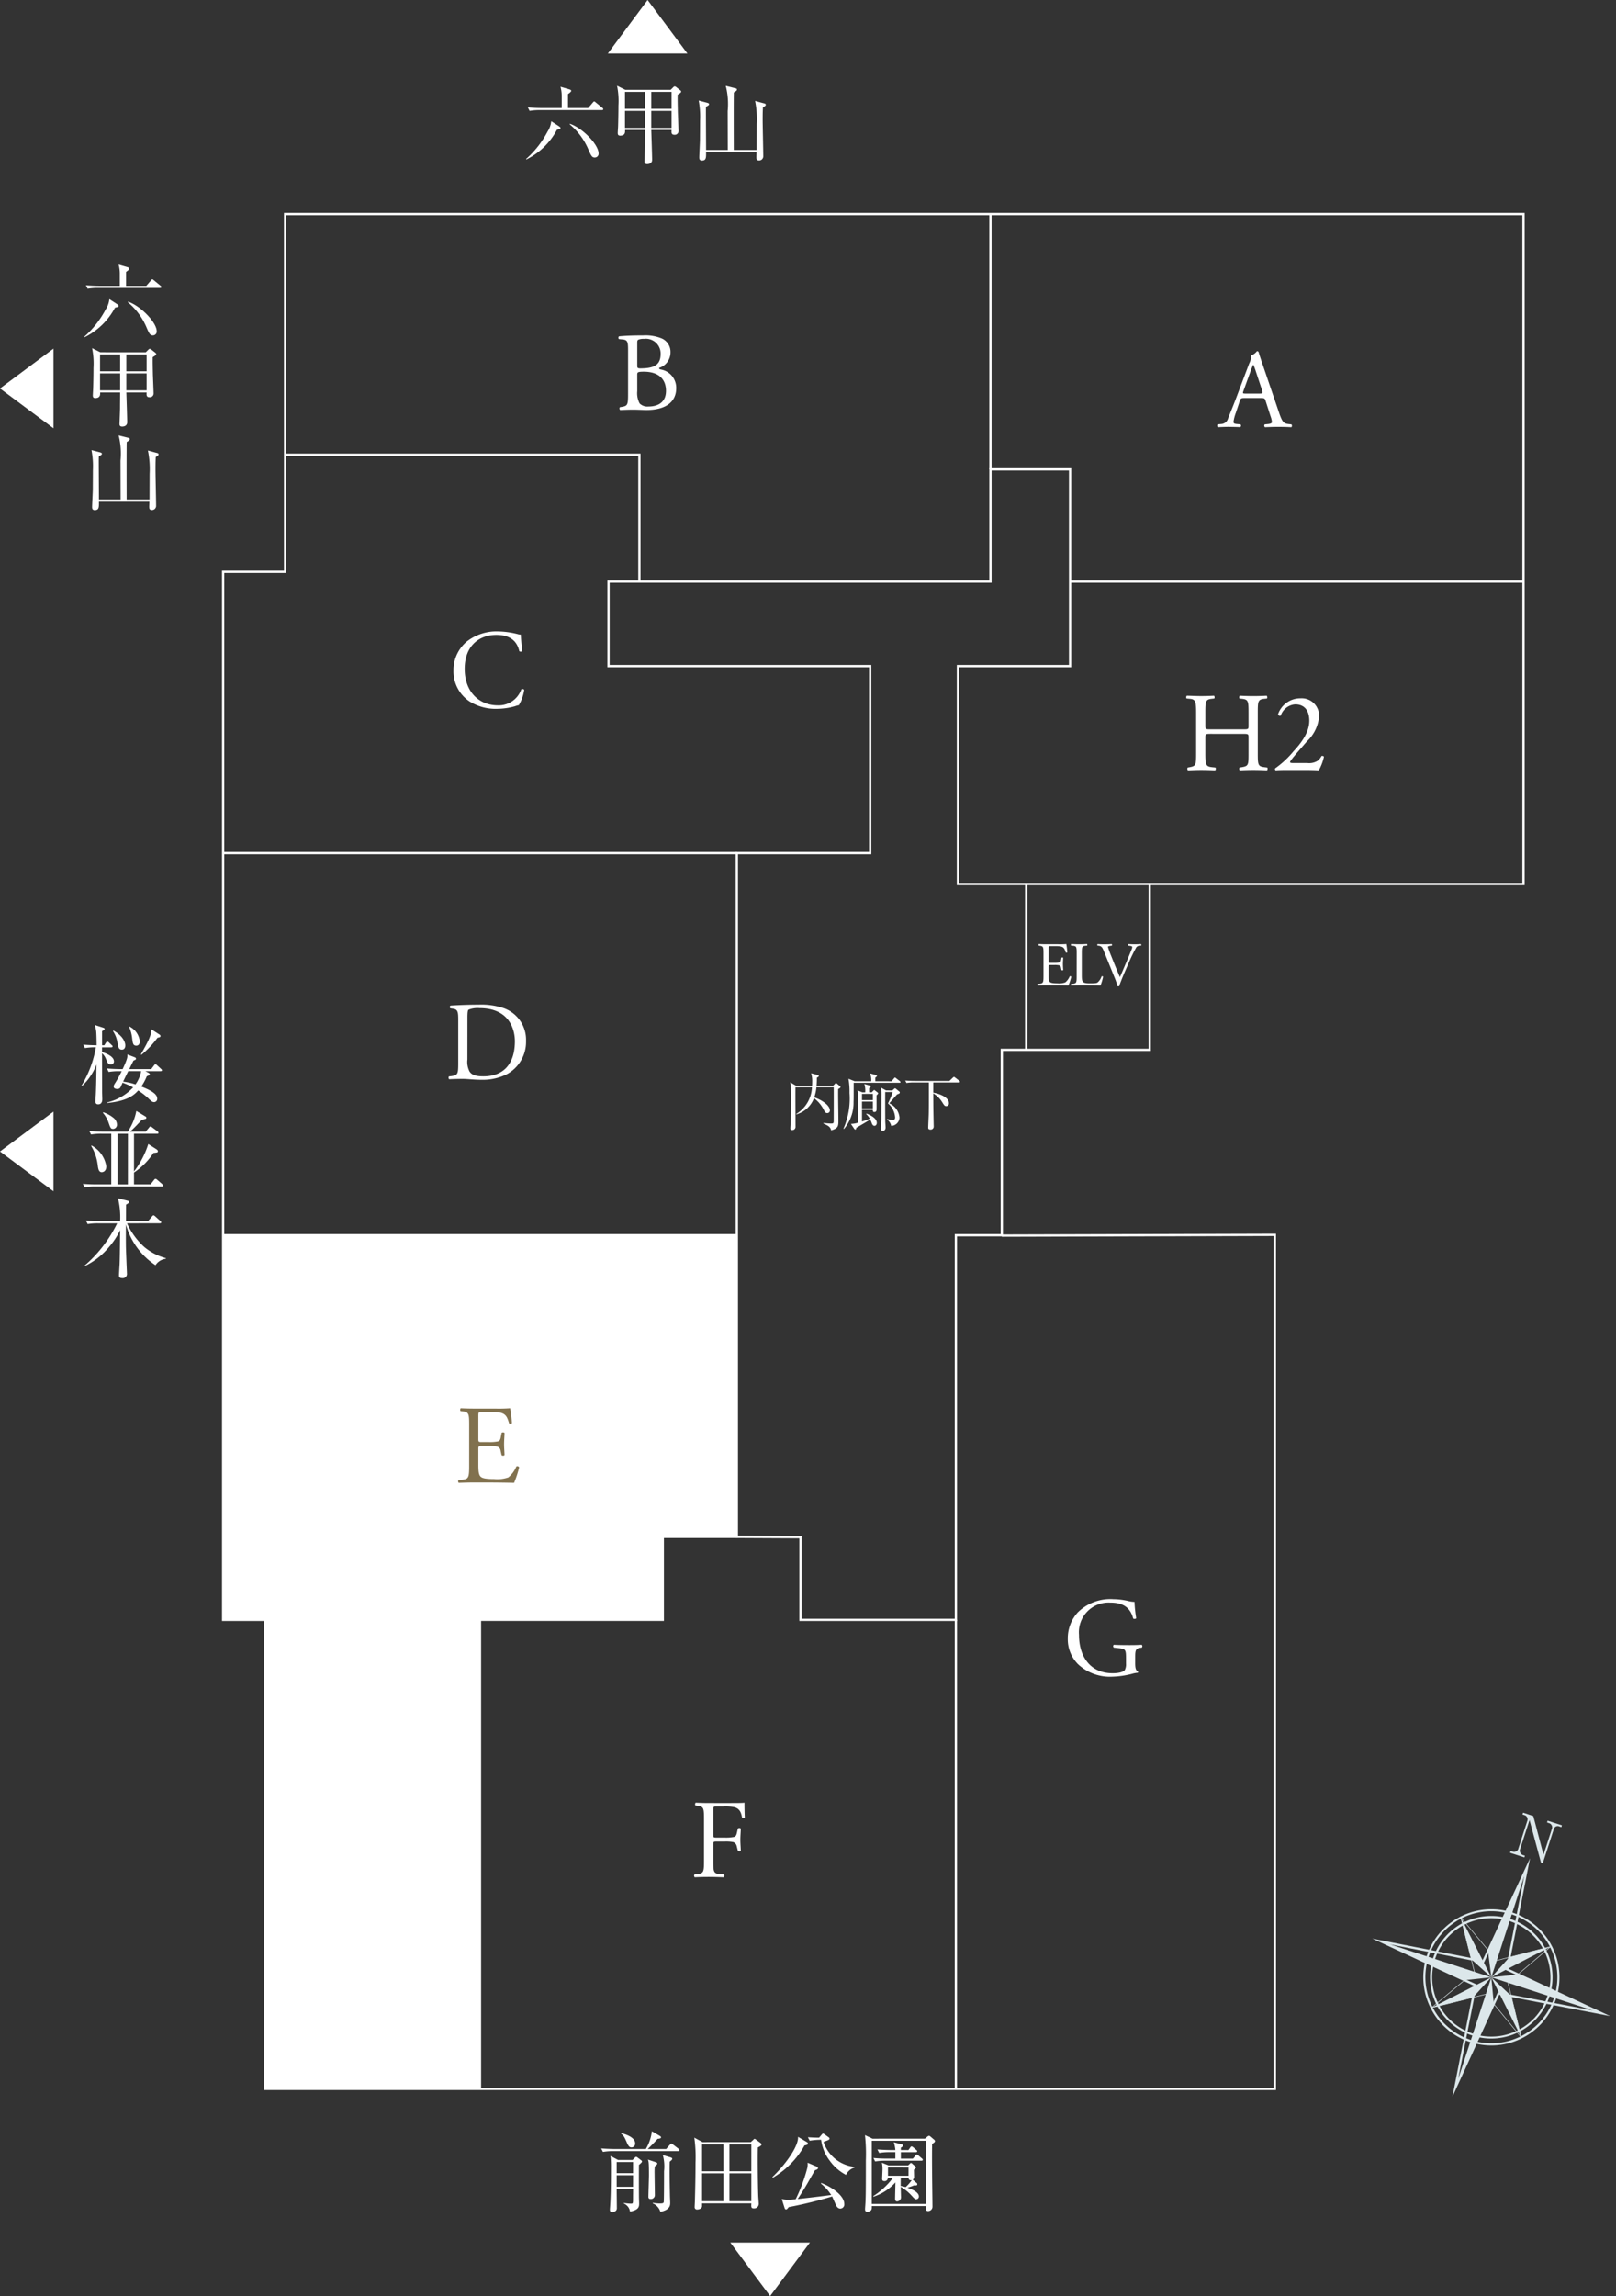 <svg xmlns="http://www.w3.org/2000/svg" xmlns:xlink="http://www.w3.org/1999/xlink" width="214.078" height="304" viewBox="0 0 214.078 304">
  <rect x="0" y="0" width="214.078" height="304" fill="#333333" stroke="none"/>
  <defs>
    <clipPath id="clip-path">
      <rect id="長方形_2153" data-name="長方形 2153" width="202.07" height="304" fill="none"/>
    </clipPath>
    <clipPath id="clip-path-4">
      <rect id="長方形_2156" data-name="長方形 2156" width="33.078" height="38.415" fill="none"/>
    </clipPath>
  </defs>
  <g id="thumb_e" transform="translate(-942 -5259.078)">
    <g id="グループ_3273" data-name="グループ 3273" transform="translate(942 5259.078)">
      <path id="パス_4270" data-name="パス 4270" d="M17.947,99.3H86v39.94H76.193v10.982H51.975V212.33H23.5V150.224H17.947Z" transform="translate(11.611 64.243)" fill="#fff"/>
      <g id="グループ_3268" data-name="グループ 3268">
        <g id="グループ_3267" data-name="グループ 3267" clip-path="url(#clip-path)">
          <path id="パス_4271" data-name="パス 4271" d="M157.424,265.589H23.352v-62.1H17.8V64.424H26.01V17.059H190.363v89H140.846v21.96H121.254v24.29l36.17-.1Zm-133.772-.3H157.124V152.515l-36.02.1v-.048h-5.935v50.922H94.283V192.541l-8.431-.04V101.668h17.664V77.209H68.854V65.715h50.593V50.859H130.3v26.35H115.442v28.55h74.621v-88.4H26.31V64.724H18.1v138.46h5.555Zm70.931-62.1h20.285V152.262h6.085V127.719h19.592v-21.66h-25.4V76.909H130V51.159h-10.25V66.015H69.154V76.909h34.662v25.059H86.152V192.2l8.431.04Z" transform="translate(11.611 11.133)" fill="#fff"/>
        </g>
      </g>
      <path id="線_95" data-name="線 95" d="M68.055.15H0v-.3H68.055Z" transform="translate(29.558 112.952)" fill="#fff"/>
      <path id="線_96" data-name="線 96" d="M68.055.15H0v-.3H68.055Z" transform="translate(29.558 163.545)" fill="#fff"/>
      <path id="パス_4272" data-name="パス 4272" d="M70.018,53.348h-.3V36.706H22.934v-.3H70.018Z" transform="translate(14.837 23.65)" fill="#fff"/>
      <path id="線_97" data-name="線 97" d="M.15,21.96h-.3V0h.3Z" transform="translate(135.944 117.042)" fill="#fff"/>
      <path id="線_98" data-name="線 98" d="M.15,33.8h-.3V0h.3Z" transform="translate(131.208 28.343)" fill="#fff"/>
      <g id="グループ_3270" data-name="グループ 3270">
        <g id="グループ_3269" data-name="グループ 3269" clip-path="url(#clip-path)">
          <path id="線_99" data-name="線 99" d="M60.066.15H0v-.3H60.066Z" transform="translate(141.757 76.998)" fill="#fff"/>
        </g>
      </g>
      <path id="線_100" data-name="線 100" d="M.15,62.1h-.3V0h.3Z" transform="translate(126.629 214.467)" fill="#fff"/>
      <path id="パス_4273" data-name="パス 4273" d="M38.758,196.64h-.3V134.385h24.22V123.4h9.958v.3H62.978v10.982H38.758Z" transform="translate(24.977 79.932)" fill="#fff"/>
      <g id="グループ_3272" data-name="グループ 3272">
        <g id="グループ_3271" data-name="グループ 3271" clip-path="url(#clip-path)">
          <path id="パス_4274" data-name="パス 4274" d="M94.816,137.072c0,.593.089.95.356,1.052a.124.124,0,0,1-.015.18,3.4,3.4,0,0,0-.726.132,11.6,11.6,0,0,1-2.655.387,6.184,6.184,0,0,1-4.523-1.647,4.665,4.665,0,0,1-1.364-3.363,5.076,5.076,0,0,1,1.336-3.515,6.129,6.129,0,0,1,4.7-1.736,9.024,9.024,0,0,1,1.884.221,3.924,3.924,0,0,0,.917.135,16.734,16.734,0,0,0,.224,2.149c-.044.119-.311.135-.4.046-.415-1.6-1.528-2.1-3.04-2.1a3.932,3.932,0,0,0-4.137,4.267c0,2.848,1.469,5.087,4.45,5.087.917,0,1.466-.193,1.63-.445a1.659,1.659,0,0,0,.148-.847v-.593c0-1.245-.046-1.336-.963-1.438l-.654-.074a.249.249,0,0,1,0-.372c.43.031,1.245.044,2.12.044.58,0,1.084-.013,1.571-.044a.259.259,0,0,1,.016.372l-.237.028c-.623.076-.637.489-.637,1.245Z" transform="translate(55.566 83.173)" fill="#fff"/>
          <path id="パス_4275" data-name="パス 4275" d="M58.366,149.144c0,.4.044.4.489.4h1.008a5.516,5.516,0,0,0,1.262-.089c.161-.059.282-.133.369-.519l.133-.593a.314.314,0,0,1,.387,0c0,.356-.059.949-.059,1.5,0,.532.059,1.1.059,1.438-.059.089-.282.089-.387,0l-.147-.58a.711.711,0,0,0-.474-.562,4.959,4.959,0,0,0-1.143-.074H58.855c-.445,0-.489.013-.489.4v2.06c0,1.556.03,1.779.9,1.854l.5.043c.089.059.061.326-.03.372-.875-.031-1.378-.046-1.971-.046-.652,0-1.156.015-1.853.046a.29.29,0,0,1-.031-.372l.372-.043c.86-.105.889-.3.889-1.854v-5.338c0-1.558-.03-1.766-.889-1.868l-.239-.031c-.089-.058-.058-.324.031-.369.623.028,1.125.045,1.719.045H60.5c.949,0,1.81,0,2-.045,0,.682.015,1.393.044,1.957a.268.268,0,0,1-.357.044c-.117-.667-.295-1.215-1.038-1.408a6.22,6.22,0,0,0-1.438-.091h-.9c-.446,0-.446.031-.446.595Z" transform="translate(36.123 93.756)" fill="#fff"/>
          <path id="パス_4276" data-name="パス 4276" d="M38.314,115.48c0-1.542-.03-1.764-.9-1.868l-.237-.03c-.091-.058-.061-.326.028-.371.637.03,1.143.044,1.751.044H41.74a19.916,19.916,0,0,0,2-.044,17.391,17.391,0,0,1,.237,1.971.294.294,0,0,1-.372.031c-.222-.7-.354-1.215-1.127-1.41a7.066,7.066,0,0,0-1.438-.089H39.974c-.445,0-.445.03-.445.593v2.966c0,.415.046.415.489.415h.86a5.477,5.477,0,0,0,1.26-.089c.178-.059.283-.148.357-.519l.115-.608c.077-.089.329-.089.387.013,0,.357-.058.935-.058,1.5,0,.535.058,1.1.058,1.425-.058.1-.31.1-.387.016l-.132-.58a.631.631,0,0,0-.459-.563,4.948,4.948,0,0,0-1.141-.074h-.86c-.443,0-.489.015-.489.4v2.09c0,.786.046,1.29.28,1.542.181.18.489.341,1.8.341a4.37,4.37,0,0,0,1.9-.221,3.719,3.719,0,0,0,1.052-1.438.276.276,0,0,1,.374.1,13.05,13.05,0,0,1-.67,2.062c-1.334-.03-2.653-.044-3.972-.044H38.951c-.637,0-1.143.015-2.018.044a.284.284,0,0,1-.028-.371l.487-.044c.847-.076.921-.3.921-1.854Z" transform="translate(23.84 73.242)" fill="#81714e"/>
          <path id="パス_4277" data-name="パス 4277" d="M37.362,82.736c0-1.038-.074-1.349-.7-1.438l-.326-.044a.222.222,0,0,1,.013-.371c1.262-.074,2.462-.119,3.722-.119a9.3,9.3,0,0,1,3.263.445,4.444,4.444,0,0,1,3.011,4.374A4.861,4.861,0,0,1,43.753,90a7.146,7.146,0,0,1-3.322.713c-.949,0-1.9-.119-2.416-.119-.624,0-1.156.013-1.854.044a.292.292,0,0,1-.028-.372l.341-.043c.86-.119.889-.3.889-1.854Zm1.215,5.293a2.74,2.74,0,0,0,.3,1.616c.326.461.889.609,1.823.609,2.877,0,4.167-1.884,4.167-4.641,0-1.632-.786-4.389-4.671-4.389a3.273,3.273,0,0,0-1.467.208c-.119.089-.148.459-.148,1.126Z" transform="translate(23.341 52.251)" fill="#fff"/>
          <path id="パス_4278" data-name="パス 4278" d="M38.347,52.019a6.38,6.38,0,0,1,4-1.262,11.516,11.516,0,0,1,2.624.356,1.089,1.089,0,0,0,.415.059c.015.341.089,1.278.208,2.181a.312.312,0,0,1-.4.031c-.222-1.008-.889-2.164-3.04-2.164-2.266,0-4.195,1.436-4.195,4.5,0,3.116,1.973,4.835,4.4,4.835a3.16,3.16,0,0,0,3.1-2.121.314.314,0,0,1,.387.061,5.558,5.558,0,0,1-.713,2.029,3.12,3.12,0,0,0-.517.15,8.777,8.777,0,0,1-2.344.339,6.488,6.488,0,0,1-3.691-.991,4.78,4.78,0,0,1-2.106-4.076,4.93,4.93,0,0,1,1.868-3.931" transform="translate(23.6 32.837)" fill="#fff"/>
          <path id="パス_4279" data-name="パス 4279" d="M51.024,28.935c0-1.1-.059-1.378-.728-1.438l-.474-.046a.237.237,0,0,1,.015-.369c.8-.074,1.81-.119,3.19-.119a5.636,5.636,0,0,1,2.489.415,1.943,1.943,0,0,1,1.128,1.853,2.144,2.144,0,0,1-1.512,2.031c0,.15.117.193.282.224A2.452,2.452,0,0,1,57.4,33.962c0,1.721-1.276,2.877-3.944,2.877-.428,0-1.156-.046-1.779-.046-.652,0-1.156.03-1.706.046a.292.292,0,0,1-.03-.372l.268-.043c.786-.133.815-.3.815-1.854Zm1.215,1.971c0,.415.015.446.771.415,1.514-.059,2.329-.5,2.329-1.9a1.958,1.958,0,0,0-2.21-2,1.79,1.79,0,0,0-.682.089c-.148.044-.208.119-.208.385Zm0,3.44a2.9,2.9,0,0,0,.311,1.616,1.439,1.439,0,0,0,1.171.415c1.319,0,2.327-.593,2.327-2.075,0-1.171-.593-2.535-2.95-2.535-.8,0-.86.087-.86.385Z" transform="translate(32.18 17.444)" fill="#fff"/>
          <path id="パス_4280" data-name="パス 4280" d="M104.32,34.81c-.1-.326-.161-.371-.608-.371h-2.238c-.371,0-.461.044-.563.356l-.52,1.556a5.824,5.824,0,0,0-.326,1.23c0,.18.074.267.432.3l.489.043a.241.241,0,0,1-.031.372c-.384-.031-.843-.031-1.54-.044-.491,0-1.023.028-1.425.044a.294.294,0,0,1-.03-.372l.489-.043a.989.989,0,0,0,.891-.726c.265-.682.682-1.645,1.3-3.307l1.512-4a2.145,2.145,0,0,0,.252-1.052,1.662,1.662,0,0,0,.771-.563.21.21,0,0,1,.222.133c.193.652.43,1.334.652,1.986l2.032,5.96c.428,1.275.621,1.5,1.26,1.573l.4.043a.293.293,0,0,1,0,.372c-.608-.031-1.127-.044-1.8-.044-.71,0-1.275.028-1.7.044a.25.25,0,0,1-.03-.372l.43-.043c.311-.031.519-.119.519-.267a3.079,3.079,0,0,0-.191-.787Zm-2.935-1.319c-.119.341-.1.356.31.356h1.825c.431,0,.459-.059.326-.459l-.8-2.416a9.659,9.659,0,0,0-.341-.935h-.03a9.237,9.237,0,0,0-.357.876Z" transform="translate(63.34 18.261)" fill="#fff"/>
          <path id="パス_4281" data-name="パス 4281" d="M98.688,60.974c-.713,0-.741.031-.741.474V63.54c0,1.556.074,1.764.9,1.854l.43.043c.089.059.059.326-.03.372-.8-.031-1.3-.046-1.884-.046-.636,0-1.14.03-1.719.046a.29.29,0,0,1-.028-.372l.25-.043c.832-.15.861-.3.861-1.854V58.2c0-1.556-.105-1.807-.876-1.866L95.47,56.3c-.089-.058-.058-.324.03-.371.728.015,1.232.046,1.868.046.58,0,1.082-.016,1.721-.046.089.046.119.313.03.371l-.282.031c-.861.087-.889.31-.889,1.866v1.708c0,.458.028.474.741.474h4.239c.713,0,.741-.016.741-.474V58.2c0-1.556-.028-1.779-.9-1.866l-.282-.031c-.089-.058-.059-.324.028-.371.682.03,1.187.046,1.8.046.578,0,1.082-.016,1.751-.046.087.046.117.313.028.371l-.311.031c-.86.087-.889.31-.889,1.866V63.54c0,1.556.03,1.749.889,1.854l.357.043c.087.059.059.326-.031.372-.711-.031-1.215-.046-1.794-.046-.608,0-1.141.015-1.8.046a.292.292,0,0,1-.028-.372l.282-.043c.9-.15.9-.3.9-1.854V61.449c0-.443-.028-.474-.741-.474Z" transform="translate(61.729 36.186)" fill="#fff"/>
          <path id="パス_4282" data-name="パス 4282" d="M106.85,64.71a2.108,2.108,0,0,0,1.395-.324,2.058,2.058,0,0,0,.474-.608.3.3,0,0,1,.326.087,6.568,6.568,0,0,1-.683,1.81c-.608-.031-1.23-.044-1.912-.044H104.3c-.832,0-1.321.013-1.647.044a.219.219,0,0,1-.1-.193c0-.046.074-.105.161-.165a12.225,12.225,0,0,0,2.27-2.134c.978-1.052,2.12-2.49,2.12-4.076,0-1.35-.652-2.166-1.853-2.166a2.171,2.171,0,0,0-1.929,1.484.238.238,0,0,1-.354-.194,3.12,3.12,0,0,1,2.979-2.09,2.3,2.3,0,0,1,2.447,2.418,5.109,5.109,0,0,1-1.588,3.261l-.9,1.038c-1.215,1.395-1.35,1.63-1.35,1.719s.074.133.461.133Z" transform="translate(66.345 36.32)" fill="#fff"/>
          <path id="パス_4283" data-name="パス 4283" d="M84.256,77.152c0-.858-.018-.982-.5-1.038l-.133-.018c-.046-.031-.03-.181.02-.206.352.016.634.025.97.025h1.55a11.137,11.137,0,0,0,1.115-.025,9.654,9.654,0,0,1,.132,1.1A.16.16,0,0,1,87.2,77c-.125-.387-.2-.675-.629-.782a3.761,3.761,0,0,0-.8-.051h-.593c-.247,0-.247.018-.247.329v1.649c0,.232.026.232.27.232h.479a3.072,3.072,0,0,0,.7-.049c.1-.033.158-.082.2-.288l.064-.338a.165.165,0,0,1,.216.008c0,.2-.033.519-.033.832,0,.3.033.611.033.791a.165.165,0,0,1-.216.008l-.074-.32a.348.348,0,0,0-.254-.315,2.763,2.763,0,0,0-.636-.041H85.2c-.244,0-.27.008-.27.224v1.161c0,.436.026.716.156.856.1.1.272.189,1,.189a2.4,2.4,0,0,0,1.056-.124,2.071,2.071,0,0,0,.585-.8.152.152,0,0,1,.206.058,7.464,7.464,0,0,1-.371,1.145c-.741-.015-1.476-.023-2.209-.023h-.744c-.352,0-.632.008-1.122.023a.161.161,0,0,1-.015-.206l.272-.023c.469-.043.512-.166.512-1.031Z" transform="translate(53.982 49.097)" fill="#fff"/>
          <path id="パス_4284" data-name="パス 4284" d="M86.908,77.152c0-.865-.016-1-.534-1.038l-.206-.018c-.051-.031-.036-.181.015-.206.461.016.743.025,1.071.025s.6-.008,1.015-.025c.049.025.066.175.016.206l-.2.018c-.487.041-.5.173-.5,1.038v2.869c0,.52.026.735.173.889.089.092.247.189.9.189.7,0,.875-.031,1-.105a1.765,1.765,0,0,0,.544-.817c.049-.041.206-.008.206.049a6.563,6.563,0,0,1-.346,1.153c-.42-.015-1.2-.023-2.052-.023h-.759c-.346,0-.609.008-1.071.023-.051-.023-.066-.155-.015-.206l.245-.023c.478-.051.494-.166.494-1.031Z" transform="translate(55.726 49.097)" fill="#fff"/>
          <path id="パス_4285" data-name="パス 4285" d="M89.116,76.79c-.189-.461-.313-.637-.669-.677L88.3,76.1a.138.138,0,0,1,.016-.206c.239.015.5.025.856.025s.652-.01,1-.025a.144.144,0,0,1,.015.206l-.124.016c-.313.04-.379.091-.387.156a10.407,10.407,0,0,0,.412,1.155c.379.957.759,1.9,1.171,2.843.255-.545.6-1.393.791-1.828.24-.562.627-1.492.767-1.848a.869.869,0,0,0,.074-.321c0-.058-.082-.124-.372-.156l-.147-.016a.143.143,0,0,1,.015-.206c.232.015.543.025.858.025.272,0,.527-.01.8-.025a.162.162,0,0,1,.016.206l-.245.016a.523.523,0,0,0-.43.288,20.153,20.153,0,0,0-.924,1.9l-.443,1.011c-.331.759-.718,1.714-.86,2.153a.145.145,0,0,1-.089.025.308.308,0,0,1-.125-.025,9.194,9.194,0,0,0-.377-1.1Z" transform="translate(57.1 49.097)" fill="#fff"/>
          <path id="パス_4286" data-name="パス 4286" d="M64.256,88.143c-.016.833.008,4.508.008,5.259a.421.421,0,0,1-.469.4c-.191,0-.214-.117-.214-.224,0-.041.008-.148.008-.2.058-.881.1-2.828.1-3.66a12.848,12.848,0,0,0-.124-2.241l.792.469h2.1c.008-.109.018-.272.018-.527a3.413,3.413,0,0,0-.142-1.138l.9.239c.074.015.115.041.115.115,0,.091-.124.173-.255.222,0,.371-.008.7-.043,1.089h2.184l.257-.264c.041-.051.091-.1.124-.1a.289.289,0,0,1,.148.084l.371.311c.043.035.1.092.1.125,0,.082-.124.165-.321.272-.018,1.163.031,3.017.031,4.172,0,.7,0,1.029-.955,1.293-.107-.42-.3-.593-1.039-.906l.008-.068c.338.035.825.068.965.068.371,0,.4-.025.4-.4,0-.115.016-3.9,0-4.394H67.035a6.036,6.036,0,0,1-.288,1.336c.931.3,2.069,1.031,2.069,1.721a.338.338,0,0,1-.346.356c-.232,0-.315-.15-.446-.4a4.374,4.374,0,0,0-1.311-1.574,3.548,3.548,0,0,1-2.34,2.151l-.016-.059a4.32,4.32,0,0,0,2.085-3.534Z" transform="translate(41.122 55.819)" fill="#fff"/>
          <path id="パス_4287" data-name="パス 4287" d="M74.215,87.334l.323-.38c.066-.082.091-.115.122-.115.049,0,.084.033.156.092l.5.385a.177.177,0,0,1,.081.132c0,.076-.066.084-.122.084H69.2c0,1.912,0,2.126-.016,2.554a5.352,5.352,0,0,1-1.27,3.561l-.066-.041a9.916,9.916,0,0,0,.8-4.723A9.814,9.814,0,0,0,68.512,87l.815.329h2.194a2.168,2.168,0,0,0-.158-1.039l.776.206c.041.008.14.033.14.115s-.072.132-.212.24v.478ZM71.587,88.8l.222-.229c.058-.058.074-.076.117-.076s.038.018.089.049l.329.255c.068.051.1.082.1.125,0,.066-.074.132-.212.272,0,.058.007,1.846,0,1.912-.016.132-.059.295-.3.295-.2,0-.191-.14-.191-.287H70.3v1.542c.348-.107.693-.231,1.033-.371a2.332,2.332,0,0,0-.479-.619l.051-.049c.147.049,1.359.486,1.359,1.22,0,.206-.115.387-.313.387-.214,0-.306-.214-.362-.372a3.89,3.89,0,0,0-.2-.459c-.278.188-1.581.947-1.846,1.1-.008.092-.015.232-.124.232a.263.263,0,0,1-.14-.092l-.445-.659a3.631,3.631,0,0,0,.955-.165c-.007-.718-.007-3.2-.016-3.421a6.323,6.323,0,0,0-.064-.85l.634.255h.385a3,3,0,0,0-.114-1.1l.708.2a.152.152,0,0,1,.132.142c0,.064-.016.082-.206.206-.007.239,0,.494,0,.552Zm.156.2H70.3v.823h1.444Zm0,1.023H70.3v.9h1.444Zm2.571-1.469.255-.222c.049-.049.084-.066.109-.066.041,0,.056.016.115.058l.436.362a.173.173,0,0,1,.082.132c0,.132-.125.175-.362.255-.346.389-.8.916-1.039,1.179a2.282,2.282,0,0,1,1.36,1.889,1.145,1.145,0,0,1-1.1,1.1,1.362,1.362,0,0,0-.553-.848l.033-.058a4.6,4.6,0,0,0,.749.114c.2,0,.29-.14.29-.329a2.628,2.628,0,0,0-.942-1.854,9.706,9.706,0,0,0,.621-1.517h-.99c-.008.4-.008,3.412.008,3.982.007.114.04.609.04.708,0,.422-.287.461-.377.461a.229.229,0,0,1-.24-.264c0-.188.041-1.029.051-1.2.007-.255.015-2.834.015-3.157a5.111,5.111,0,0,0-.074-1.11l.683.377Z" transform="translate(43.891 55.828)" fill="#fff"/>
          <path id="パス_4288" data-name="パス 4288" d="M79.93,87.309h-3.4v1.35c.817.14,2.069.6,2.069,1.4a.352.352,0,0,1-.346.387c-.214,0-.28-.105-.576-.583a3.542,3.542,0,0,0-1.146-1.107c.008,1.873.008,2.078.049,3.972,0,.059.008.331.008.389a.4.4,0,0,1-.445.43c-.282,0-.282-.181-.282-.272,0-.24.058-1.411.066-1.675.018-.652.018-1.015.018-4.294h-2a5.632,5.632,0,0,0-.963.072l-.165-.328c.42.031.842.056,1.268.056h4.583l.463-.445c.058-.048.105-.089.132-.089a.262.262,0,0,1,.156.079l.568.44a.187.187,0,0,1,.082.122c0,.084-.082.092-.132.092" transform="translate(47.104 56.01)" fill="#fff"/>
          <path id="パス_4289" data-name="パス 4289" d="M58.556,173.963H49.951a8.251,8.251,0,0,0-1.362.105l-.231-.461c.8.069,1.616.079,1.775.079h4.14a5.868,5.868,0,0,0,.8-2.352l1.085.634a.221.221,0,0,1,.125.184c0,.082-.068.161-.438.184-.713.763-.784.832-1.324,1.349h2.444l.5-.575c.069-.082.127-.138.184-.138.033,0,.092.021.219.114l.751.578a.277.277,0,0,1,.114.173c0,.1-.1.125-.171.125m-5.2,1.836c-.012.669-.012,3.124,0,4.256,0,.138.023.715.023.842,0,.369,0,.866-1.212,1.074a1.33,1.33,0,0,0-.819-1.062v-.069c.171.023.693.081.922.081.3,0,.3,0,.3-.761,0-.184.01-1.028.01-1.189H50.41c0,.394.023,2.146.023,2.5a.518.518,0,0,1-.1.359.7.7,0,0,1-.509.217c-.231,0-.311-.115-.311-.323,0-.021,0-.115.012-.242.117-1.51.127-3.518.127-5.282a14.483,14.483,0,0,0-.058-1.593l1,.53h1.915l.277-.277c.091-.092.15-.138.2-.138a.493.493,0,0,1,.206.1l.45.346c.036.023.127.092.127.173,0,.105-.252.323-.413.451m-.774-.382H50.412v1.476h2.167Zm0,1.754H50.412v1.523h2.167Zm-.206-3.692c-.221,0-.384-.1-.6-.6-.344-.782-.394-.9-.786-1.222l.025-.069c.7.173,1.845.6,1.845,1.36a.489.489,0,0,1-.483.53m3.078,2.528a9.495,9.495,0,0,0-.023.967c0,.44.036,2.39.036,2.793a.523.523,0,0,1-.555.553c-.3,0-.3-.208-.3-.288,0-.461.071-2.446.071-2.861,0-1.7-.035-1.812-.138-2.077l1.084.359c.1.033.161.1.161.171,0,.094-.115.208-.334.382m1.985-.647c-.046,1.108,0,3.254.023,4.453,0,.161.035.865.035,1,0,.311,0,.934-1.3,1.2a1.744,1.744,0,0,0-1.015-1.118l.013-.069a6.259,6.259,0,0,0,.9.081c.405,0,.507-.046.543-.161.044-.161.044-3.831.044-4.107a5.767,5.767,0,0,0-.161-2.144l1.062.323c.069.023.183.069.183.173,0,.128-.183.267-.321.369" transform="translate(31.285 110.844)" fill="#fff"/>
          <path id="パス_4290" data-name="パス 4290" d="M63.334,172.445l.323-.3c.069-.058.1-.127.171-.127s.117.048.175.082l.624.46c.068.058.125.105.125.2,0,.163-.38.336-.484.382-.035,1.13-.012,4.44.046,6.321,0,.173.069.991.069,1.153a.6.6,0,0,1-.657.6c-.371,0-.346-.208-.323-.669H56.875c0,.069,0,.417-.012.461-.082.265-.427.359-.623.359a.307.307,0,0,1-.348-.323c0-.138.035-.728.035-.855.046-1.672.081-3.345.081-5.007a18.216,18.216,0,0,0-.16-3.332l1.1.6ZM56.875,176.3H59.7v-3.575H56.875Zm0,3.967H59.7v-3.691H56.875Zm6.528-7.543H60.5V176.3H63.4Zm0,3.852H60.5v3.691H63.4Z" transform="translate(36.131 111.175)" fill="#fff"/>
          <path id="パス_4291" data-name="パス 4291" d="M66.384,173.092a11.32,11.32,0,0,1-4.2,4.269l-.058-.081c1.858-1.789,3.495-4.154,3.4-5.331l1.174.7a.25.25,0,0,1,.138.2c0,.115-.1.173-.459.242m4.765,8.363c-.277,0-.473-.184-.611-.509-.405-.909-.451-1.015-.486-1.1a55.958,55.958,0,0,1-5.754,1.408c-.2.254-.255.311-.359.311s-.163-.115-.184-.184l-.38-1.2a4.778,4.778,0,0,0,.945.1c.092,0,.761-.056.9-.069a21.83,21.83,0,0,0,1.546-4.163,2.615,2.615,0,0,0,.035-.67l1.2.509c.068.035.171.092.171.2,0,.138-.138.2-.39.277-.128.208-.221.371-1.062,1.846-.347.588-.726,1.212-1.235,1.971,1.327-.138,2.965-.334,4.442-.53a6.306,6.306,0,0,0-1.362-1.51l.035-.082c1.35.5,3.057,1.65,3.057,2.782a.541.541,0,0,1-.506.611m.736-4.465a6.2,6.2,0,0,1-2.167-1.891,5.719,5.719,0,0,1-1.13-2.757,9.283,9.283,0,0,0-1.512.127l-.242-.461c.3.021.889.058,1.487.058l.334-.394c.081-.091.127-.148.184-.148s.128.046.244.127l.507.367a.243.243,0,0,1,.115.175c0,.1-.081.15-.265.231-.267.1-.371.148-.532.208a4.853,4.853,0,0,0,4.117,3.3v.081a1.868,1.868,0,0,0-1.141.98" transform="translate(40.193 110.967)" fill="#fff"/>
          <path id="パス_4292" data-name="パス 4292" d="M77.523,172.115l.334-.277a.352.352,0,0,1,.206-.1.3.3,0,0,1,.163.081l.5.428c.056.044.125.114.125.183,0,.14-.125.221-.38.392-.012.636-.023,1.963,0,4.037,0,.67.046,3.623.046,4.223a.581.581,0,0,1-.565.624c-.359,0-.334-.265-.311-.669H70.476a1.812,1.812,0,0,1-.013.379c-.033.254-.367.392-.575.392-.244,0-.3-.16-.3-.357,0-.148.058-.842.058-.98.035-.772.046-1.339.046-5.491a22.941,22.941,0,0,0-.115-3.333l.993.473Zm-7.047,8.642h7.163v-8.363H70.476ZM76.439,178a.2.2,0,0,1,.068.14c0,.15-.125.171-.219.171a1.576,1.576,0,0,1-.208-.012c-.367.15-.484.186-.876.313.484.171,1.512.553,1.512,1.153a.364.364,0,0,1-.359.379c-.138,0-.2-.033-.644-.529a5.853,5.853,0,0,0-1.4-1.118c0,.217.035,1.291.035,1.406a.539.539,0,0,1-.53.519c-.186,0-.254-.161-.254-.347,0-.344.044-1.854.044-2.167a6.657,6.657,0,0,1-2.9,1.892l-.044-.069a10.25,10.25,0,0,0,2.629-2.434h-.679a.437.437,0,0,1-.464.44c-.3,0-.3-.209-.3-.336,0-.058.046-1,.046-1.187a3.765,3.765,0,0,0-.082-.912l.866.346h2.619l.209-.2c.058-.056.115-.114.16-.114a.289.289,0,0,1,.161.091l.405.357a.219.219,0,0,1,.092.163c0,.046-.069.115-.267.287,0,.15.023.809.023.935a.4.4,0,0,1-.183.38Zm-1.108-4.373.244-.346c.058-.091.114-.137.171-.137a.45.45,0,0,1,.221.115l.4.346c.058.046.127.1.127.173,0,.1-.1.125-.184.125H74.328v.855h1.591l.334-.392c.071-.081.115-.138.186-.138a.375.375,0,0,1,.219.115l.459.392c.071.058.115.1.115.173,0,.115-.1.127-.173.127H72.288a8.213,8.213,0,0,0-1.364.1l-.229-.461c.588.058,1.186.081,1.775.081H73.6V173.9h-.782a7.731,7.731,0,0,0-1.362.105l-.231-.461c.715.058,1.556.079,1.775.079h.6a4.434,4.434,0,0,0-.208-1.026l1.074.277c.069.025.15.048.15.138,0,.128-.117.2-.288.3v.31Zm.012,2.3H72.622v1.1h2.721Zm-1.026,1.372c-.013.5-.013.807-.013,1.084a4.023,4.023,0,0,1,.66.15,5.342,5.342,0,0,0,.817-.934c-.264.071-.438-.058-.438-.3Z" transform="translate(45.011 111.043)" fill="#fff"/>
          <path id="パス_4293" data-name="パス 4293" d="M58.746,180.284H69.288l-5.272,7.082Z" transform="translate(38.006 116.634)" fill="#fff"/>
          <path id="パス_4294" data-name="パス 4294" d="M59.432,7.083H48.892L54.162,0Z" transform="translate(31.631 0)" fill="#fff"/>
          <path id="パス_4295" data-name="パス 4295" d="M46.631,12.178c.173.114.244.171.244.265,0,.114-.048.127-.473.229a9.161,9.161,0,0,1-4.061,3.935l-.023-.069A12.886,12.886,0,0,0,45.167,12.9a3.092,3.092,0,0,0,.484-1.362Zm3.912-2.39.611-.715c.1-.114.127-.15.184-.15s.105.036.208.127l.876.716c.058.044.115.091.115.171,0,.105-.091.127-.173.127H44.128a7.519,7.519,0,0,0-1.347.105l-.232-.461c.715.058,1.42.079,1.764.079h2.724V8.117a4.7,4.7,0,0,0-.161-1.143l1.072.313c.231.069.346.115.346.231s-.219.277-.427.427V9.789ZM48.12,11.877c1.708.567,3.8,2.769,3.8,3.91a.5.5,0,0,1-.509.555c-.334,0-.461-.184-.807-.982a8.739,8.739,0,0,0-2.515-3.414Z" transform="translate(27.377 4.512)" fill="#fff"/>
          <path id="パス_4296" data-name="パス 4296" d="M56.739,7.433l.3-.3c.094-.094.15-.152.219-.152a.35.35,0,0,1,.231.105l.473.369c.092.081.161.127.161.208,0,.127-.15.231-.461.415-.012.692,0,1.131.023,2.25.01.415.092,2.3.092,2.573a.49.49,0,0,1-.542.484c-.428,0-.4-.311-.38-.636H54.166c.021.578.115,3.531.115,3.946,0,.576-.6.576-.657.576-.359,0-.359-.231-.359-.346s.071-1.8.071-2.075c0-.693.012-1.42.012-2.1H50.695c.01.255.046.751-.646.751-.244,0-.324-.127-.324-.348,0-.148.048-.807.048-.934.021-.646.044-1.925.044-2.7a10.128,10.128,0,0,0-.183-2.629l1.084.542ZM50.683,9.948h2.665V7.71H50.683Zm0,2.525h2.665V10.224H50.683ZM56.854,7.71H54.166V9.948h2.688Zm0,2.515H54.166v2.248h2.688Z" transform="translate(32.111 4.458)" fill="#fff"/>
          <path id="パス_4297" data-name="パス 4297" d="M64.712,9.766c-.023.4-.035.749-.035,1.673,0,.749.079,4.094.079,4.774a.549.549,0,0,1-.588.567c-.321,0-.321-.278-.321-.461,0-.105.021-.555.021-.647h-6.69c.013.749.013,1.12-.553,1.12-.346,0-.346-.29-.346-.415,0-.334.092-2.008.092-2.39,0-.4.012-1.637.012-2.457A11.485,11.485,0,0,0,56.2,8.842l1.131.3c.115.035.24.069.24.184s-.044.15-.4.346c-.013.231-.013.427-.013.7,0,.8.023,4.3.023,5.018h2.872s-.012-5.145-.012-5.157a9.829,9.829,0,0,0-.252-3.333l1.29.323c.094.025.186.058.186.163,0,.138-.082.183-.405.39-.033.567-.012,7.049-.012,7.614h3.035c0-.542.01-2.93.01-3.414a12.159,12.159,0,0,0-.219-3.08l1.189.323c.138.033.219.069.219.184s-.048.15-.369.357" transform="translate(36.358 4.467)" fill="#fff"/>
          <path id="パス_4298" data-name="パス 4298" d="M10.438,87.617c-.346,0-.415-.152-.636-.7a1.951,1.951,0,0,0-.53-.772c0,.473.013,4.8.013,5.157,0,.15.021.772.021.911s0,.692-.542.692c-.2,0-.369-.092-.369-.4,0-.161.058-.878.058-1.016.046-1.026.069-2.306.081-3.862A7.5,7.5,0,0,1,6.62,90.476l-.059-.058a14.607,14.607,0,0,0,1.9-5.063,7.889,7.889,0,0,0-1.453.1L6.78,85c.4.033.889.069,1.777.081,0-.44-.023-1.523-.058-1.846a6.12,6.12,0,0,0-.173-.83l1.084.346c.152.046.2.092.2.161,0,.125-.092.173-.334.3v1.869h.3l.217-.346c.048-.069.117-.138.186-.138a.355.355,0,0,1,.208.114l.367.348c.082.069.117.1.117.173,0,.1-.092.127-.173.127H9.272v.623c.3.092,1.581.507,1.581,1.235a.385.385,0,0,1-.415.4m6.586.9H15.016l.427.217c.069.036.152.117.152.175,0,.115-.048.138-.392.277a7.052,7.052,0,0,1-.728,1.36c1.789.7,2.11,1.178,2.11,1.627a.425.425,0,0,1-.415.438c-.229,0-.379-.127-.807-.542a9.094,9.094,0,0,0-1.3-1c-.576.659-1.523,1.42-4.163,1.662v-.069a6.84,6.84,0,0,0,3.495-2,10.393,10.393,0,0,0-1.4-.623c-.035.081-.208.463-.242.543a.455.455,0,0,1-.473.287c-.219,0-.463-.069-.463-.323,0-.1.025-.2.186-.448.346-.532.657-1.156.876-1.581H11.51a7.78,7.78,0,0,0-1.362.1l-.219-.461c.9.081,1.673.081,1.767.081h.31c.657-1.4.647-1.637.623-1.938l.959.369c.069.023.183.069.183.2,0,.1-.033.114-.334.252-.081.163-.473.934-.553,1.12H15.79l.379-.5c.094-.127.128-.152.186-.152s.091.025.2.127l.542.5c.058.056.115.1.115.171,0,.117-.115.128-.184.128m-5.134-2.849c-.392,0-.461-.29-.576-.9a3.775,3.775,0,0,0-.6-1.568l.069-.058c1.268.7,1.568,1.568,1.568,1.96,0,.175-.044.567-.461.567m.853,2.849c-.115.217-.461.922-.68,1.383a7.809,7.809,0,0,1,1.637.369,4.368,4.368,0,0,0,.751-1.752Zm1.085-3.38c-.45,0-.484-.3-.565-.959a5.016,5.016,0,0,0-.4-1.51l.046-.058a2.462,2.462,0,0,1,1.36,1.948c0,.484-.288.578-.438.578m2.78-1.039a12.054,12.054,0,0,1-2.123,2.25l-.069-.058c.922-1.65,1.418-2.538,1.374-3.324l1.059.683c.059.033.163.125.163.208,0,.148-.115.171-.4.24" transform="translate(4.245 53.31)" fill="#fff"/>
          <path id="パス_4299" data-name="パス 4299" d="M17.128,99.312H8.258a7.293,7.293,0,0,0-1.36.115l-.231-.461c.911.069,1.568.069,1.775.069h1.985V92.323H9.111a7.941,7.941,0,0,0-1.36.1l-.231-.45c.588.046,1.187.071,1.777.071h3.32a7.214,7.214,0,0,0,1.131-2.734l1.178.713c.127.082.148.105.148.184,0,.128-.021.15-.6.277-.323.346-.945,1.028-1.545,1.56H15l.436-.532c.069-.092.127-.15.186-.15s.115.035.217.115l.728.542a.273.273,0,0,1,.115.175c0,.127-.1.127-.173.127h-3.07v5.005a11.951,11.951,0,0,0,1.894-3.633l1.084.692c.1.069.184.15.184.242,0,.184-.058.184-.588.244a9.15,9.15,0,0,1-2.574,2.594v1.57h2.192l.463-.59c.069-.079.127-.148.184-.148a.4.4,0,0,1,.219.114l.692.6c.046.048.115.105.115.184,0,.117-.115.117-.173.117M9.17,97.42c-.405,0-.474-.461-.532-.911a6.317,6.317,0,0,0-.876-2.573l.069-.046A3.814,3.814,0,0,1,9.77,96.647c0,.634-.415.772-.6.772m1.5-5.733c-.311,0-.346-.1-.646-.957a3.872,3.872,0,0,0-.7-1.164l.036-.082a4.315,4.315,0,0,1,1.43.8,1.177,1.177,0,0,1,.392.809.552.552,0,0,1-.507.6m1.96.636H11.257v6.713h1.372Z" transform="translate(4.313 57.78)" fill="#fff"/>
          <path id="パス_4300" data-name="パス 4300" d="M12.425,99.644a9.528,9.528,0,0,0,2.284,3.136,7.425,7.425,0,0,0,2.859,1.477v.082a1.907,1.907,0,0,0-1.372.851,9.5,9.5,0,0,1-3.921-5.4c0,.644-.013,1.5,0,2.757,0,.6.138,3.691.138,3.748a.556.556,0,0,1-.613.611c-.438,0-.438-.232-.438-.392,0-.219.069-1.247.081-1.487.023-.716.036-1.1.069-4.476a10.139,10.139,0,0,1-1.556,2.33,9.377,9.377,0,0,1-3.126,2.421l-.023-.058a17.48,17.48,0,0,0,4.313-5.6H8.571a8.136,8.136,0,0,0-1.36.1l-.231-.461c.588.048,1.187.081,1.775.081h2.757a10.362,10.362,0,0,0-.288-3.034l1.314.334c.058.012.152.036.152.138,0,.138-.127.221-.392.371,0,.31-.012,1.845-.012,2.19h2.928l.532-.634c.046-.046.115-.138.184-.138s.161.081.219.127l.693.623c.056.048.114.094.114.175,0,.114-.114.127-.183.127Z" transform="translate(4.404 62.322)" fill="#fff"/>
          <path id="パス_4301" data-name="パス 4301" d="M7.083,89.367V99.909L0,94.639Z" transform="translate(0 57.816)" fill="#fff"/>
          <path id="パス_4302" data-name="パス 4302" d="M11.086,26.475c.173.114.242.171.242.265,0,.114-.046.127-.473.229A9.153,9.153,0,0,1,6.794,30.9l-.021-.069A12.852,12.852,0,0,0,9.621,27.2a3.058,3.058,0,0,0,.484-1.36ZM15,24.086l.611-.715c.1-.114.127-.15.184-.15s.105.036.208.127l.876.716c.058.044.117.091.117.171,0,.105-.092.127-.175.127H8.583a7.526,7.526,0,0,0-1.349.105L7,24.007c.716.058,1.42.079,1.764.079H11.49V22.414a4.609,4.609,0,0,0-.161-1.143l1.074.313c.229.069.344.115.344.231s-.219.277-.427.427v1.845Zm-2.423,2.088c1.708.567,3.8,2.769,3.8,3.91a.5.5,0,0,1-.509.555c-.334,0-.461-.184-.807-.982a8.739,8.739,0,0,0-2.515-3.414Z" transform="translate(4.382 13.761)" fill="#fff"/>
          <path id="パス_4303" data-name="パス 4303" d="M14.516,28.534l.3-.3c.092-.094.15-.152.219-.152a.347.347,0,0,1,.231.1l.473.371c.092.081.161.125.161.208,0,.127-.148.231-.461.415-.012.692,0,1.13.023,2.248.012.417.092,2.3.092,2.574a.49.49,0,0,1-.542.484c-.427,0-.4-.313-.38-.636H11.943c.023.576.115,3.529.115,3.944,0,.578-.6.578-.657.578-.359,0-.359-.232-.359-.346s.069-1.8.069-2.077c0-.693.013-1.418.013-2.1H8.471c.012.254.046.751-.647.751-.24,0-.321-.127-.321-.348,0-.15.044-.807.044-.932.025-.647.046-1.927.046-2.7a10.114,10.114,0,0,0-.184-2.63l1.084.542ZM8.46,31.05h2.665V28.812H8.46Zm0,2.525h2.665V31.327H8.46Zm6.171-4.765H11.943v2.238h2.688Zm0,2.517H11.943v2.248h2.688Z" transform="translate(4.793 18.109)" fill="#fff"/>
          <path id="パス_4304" data-name="パス 4304" d="M15.873,37.867c-.023.4-.035.749-.035,1.673,0,.749.081,4.094.081,4.774a.549.549,0,0,1-.588.567c-.323,0-.323-.278-.323-.461,0-.105.021-.555.021-.647H8.342c.012.749.012,1.12-.555,1.12-.346,0-.346-.29-.346-.415,0-.334.094-2.008.094-2.39,0-.4.01-1.637.01-2.457a11.485,11.485,0,0,0-.184-2.688l1.131.3c.115.035.242.069.242.184s-.046.15-.4.346c-.013.231-.013.427-.013.7,0,.8.025,4.3.025,5.018h2.872s-.013-5.145-.013-5.157a9.781,9.781,0,0,0-.252-3.333l1.291.323c.092.025.184.058.184.163,0,.138-.082.183-.4.392-.035.565-.013,7.047-.013,7.612h3.035c0-.542.012-2.93.012-3.414A12.117,12.117,0,0,0,14.834,37l1.189.323c.138.035.219.069.219.184s-.046.15-.369.357" transform="translate(4.762 22.647)" fill="#fff"/>
          <path id="パス_4305" data-name="パス 4305" d="M7.083,28.026V38.569L0,33.3Z" transform="translate(0.001 18.132)" fill="#fff"/>
        </g>
      </g>
    </g>
    <g id="グループ_3276" data-name="グループ 3276" transform="translate(1123 5499.077)">
      <path id="パス_4306" data-name="パス 4306" d="M9,8.2l4.851,5.82,7.277-1.876-5.759,4.883,1.785,7.338-4.776-5.8-7.314,1.82,5.783-4.826Zm4.825,5.9L9.146,8.486l1.783,7.1L5.349,20.241l7.057-1.757,4.607,5.6L15.291,17l.017-.014,5.54-4.7Z" transform="translate(3.44 5.512)" fill="#dce7ea"/>
      <g id="グループ_3275" data-name="グループ 3275" transform="translate(0 0)">
        <g id="グループ_3274" data-name="グループ 3274" clip-path="url(#clip-path-4)">
          <path id="パス_4307" data-name="パス 4307" d="M15.576,6.654,14.048.981,12.813,4.789a.621.621,0,0,0,.422.847l.2.063-.071.224-1.895-.611.068-.234.242.073a.591.591,0,0,0,.8-.432l1.176-3.64a.573.573,0,0,0-.41-.761L13.112.237,13.193,0l1.352.445L15.9,5.573l1.111-3.424a.58.58,0,0,0-.39-.767L16.367,1.3l.071-.239,1.9.611-.073.249-.281-.1a.532.532,0,0,0-.729.394l-1.46,4.5Z" transform="translate(7.575 -0.001)" fill="#dce7ea"/>
          <path id="パス_4308" data-name="パス 4308" d="M13.5,7.638A9.019,9.019,0,1,1,8.257,9.327,8.994,8.994,0,0,1,13.5,7.638Zm0,17.741a8.739,8.739,0,1,0-2.712-.435A8.661,8.661,0,0,0,13.5,25.379Z" transform="translate(3.059 5.144)" fill="#dce7ea"/>
          <path id="パス_4309" data-name="パス 4309" d="M13.132,8.174A8.114,8.114,0,1,1,8.41,9.7,8.123,8.123,0,0,1,13.132,8.174Zm.007,15.969a7.834,7.834,0,1,0-2.423-.387A7.8,7.8,0,0,0,13.139,24.143Z" transform="translate(3.413 5.499)" fill="#dce7ea"/>
          <path id="パス_4310" data-name="パス 4310" d="M20.9,3.161,18.032,17.787l13.49,6.278-14.7-2.832-6.2,13.512,2.887-14.678L0,13.8l14.617,2.87Zm8.288,20.149-11.5-5.35L20.131,5.527,14.791,17.01,2.379,14.573l11.469,5.321L11.4,32.321l5.244-11.427Z" transform="translate(0.786 2.869)" fill="#dce7ea"/>
          <path id="パス_4311" data-name="パス 4311" d="M7.536,8.344l4.049,7.941-2.66-2.391Z" transform="translate(4.978 5.512)" fill="#dce7ea"/>
          <path id="パス_4312" data-name="パス 4312" d="M9.973,14.744l7.866-4.067-5.472,1.41Z" transform="translate(6.589 7.053)" fill="#dce7ea"/>
          <path id="パス_4313" data-name="パス 4313" d="M13.121,13.126,10.7,15.781l-5.5,1.372Z" transform="translate(3.441 8.671)" fill="#dce7ea"/>
          <path id="パス_4314" data-name="パス 4314" d="M9.973,13.126l2.634,2.459,1.328,5.482Z" transform="translate(6.589 8.671)" fill="#dce7ea"/>
          <path id="パス_4315" data-name="パス 4315" d="M14.887,4.344,10.148,18.928l-.437-3.439Z" transform="translate(6.415 2.869)" fill="#dce7ea"/>
          <path id="パス_4316" data-name="パス 4316" d="M9.973,13.278l14.579,4.759L13.509,12.9Z" transform="translate(6.589 8.519)" fill="#dce7ea"/>
          <path id="パス_4317" data-name="パス 4317" d="M11.931,13.126,7.009,28.219l5.254-11.558Z" transform="translate(4.631 8.671)" fill="#dce7ea"/>
          <path id="パス_4318" data-name="パス 4318" d="M15.776,15.012,1.189,10.271l11.038,5.123Z" transform="translate(0.786 6.785)" fill="#dce7ea"/>
        </g>
      </g>
    </g>
  </g>
</svg>
